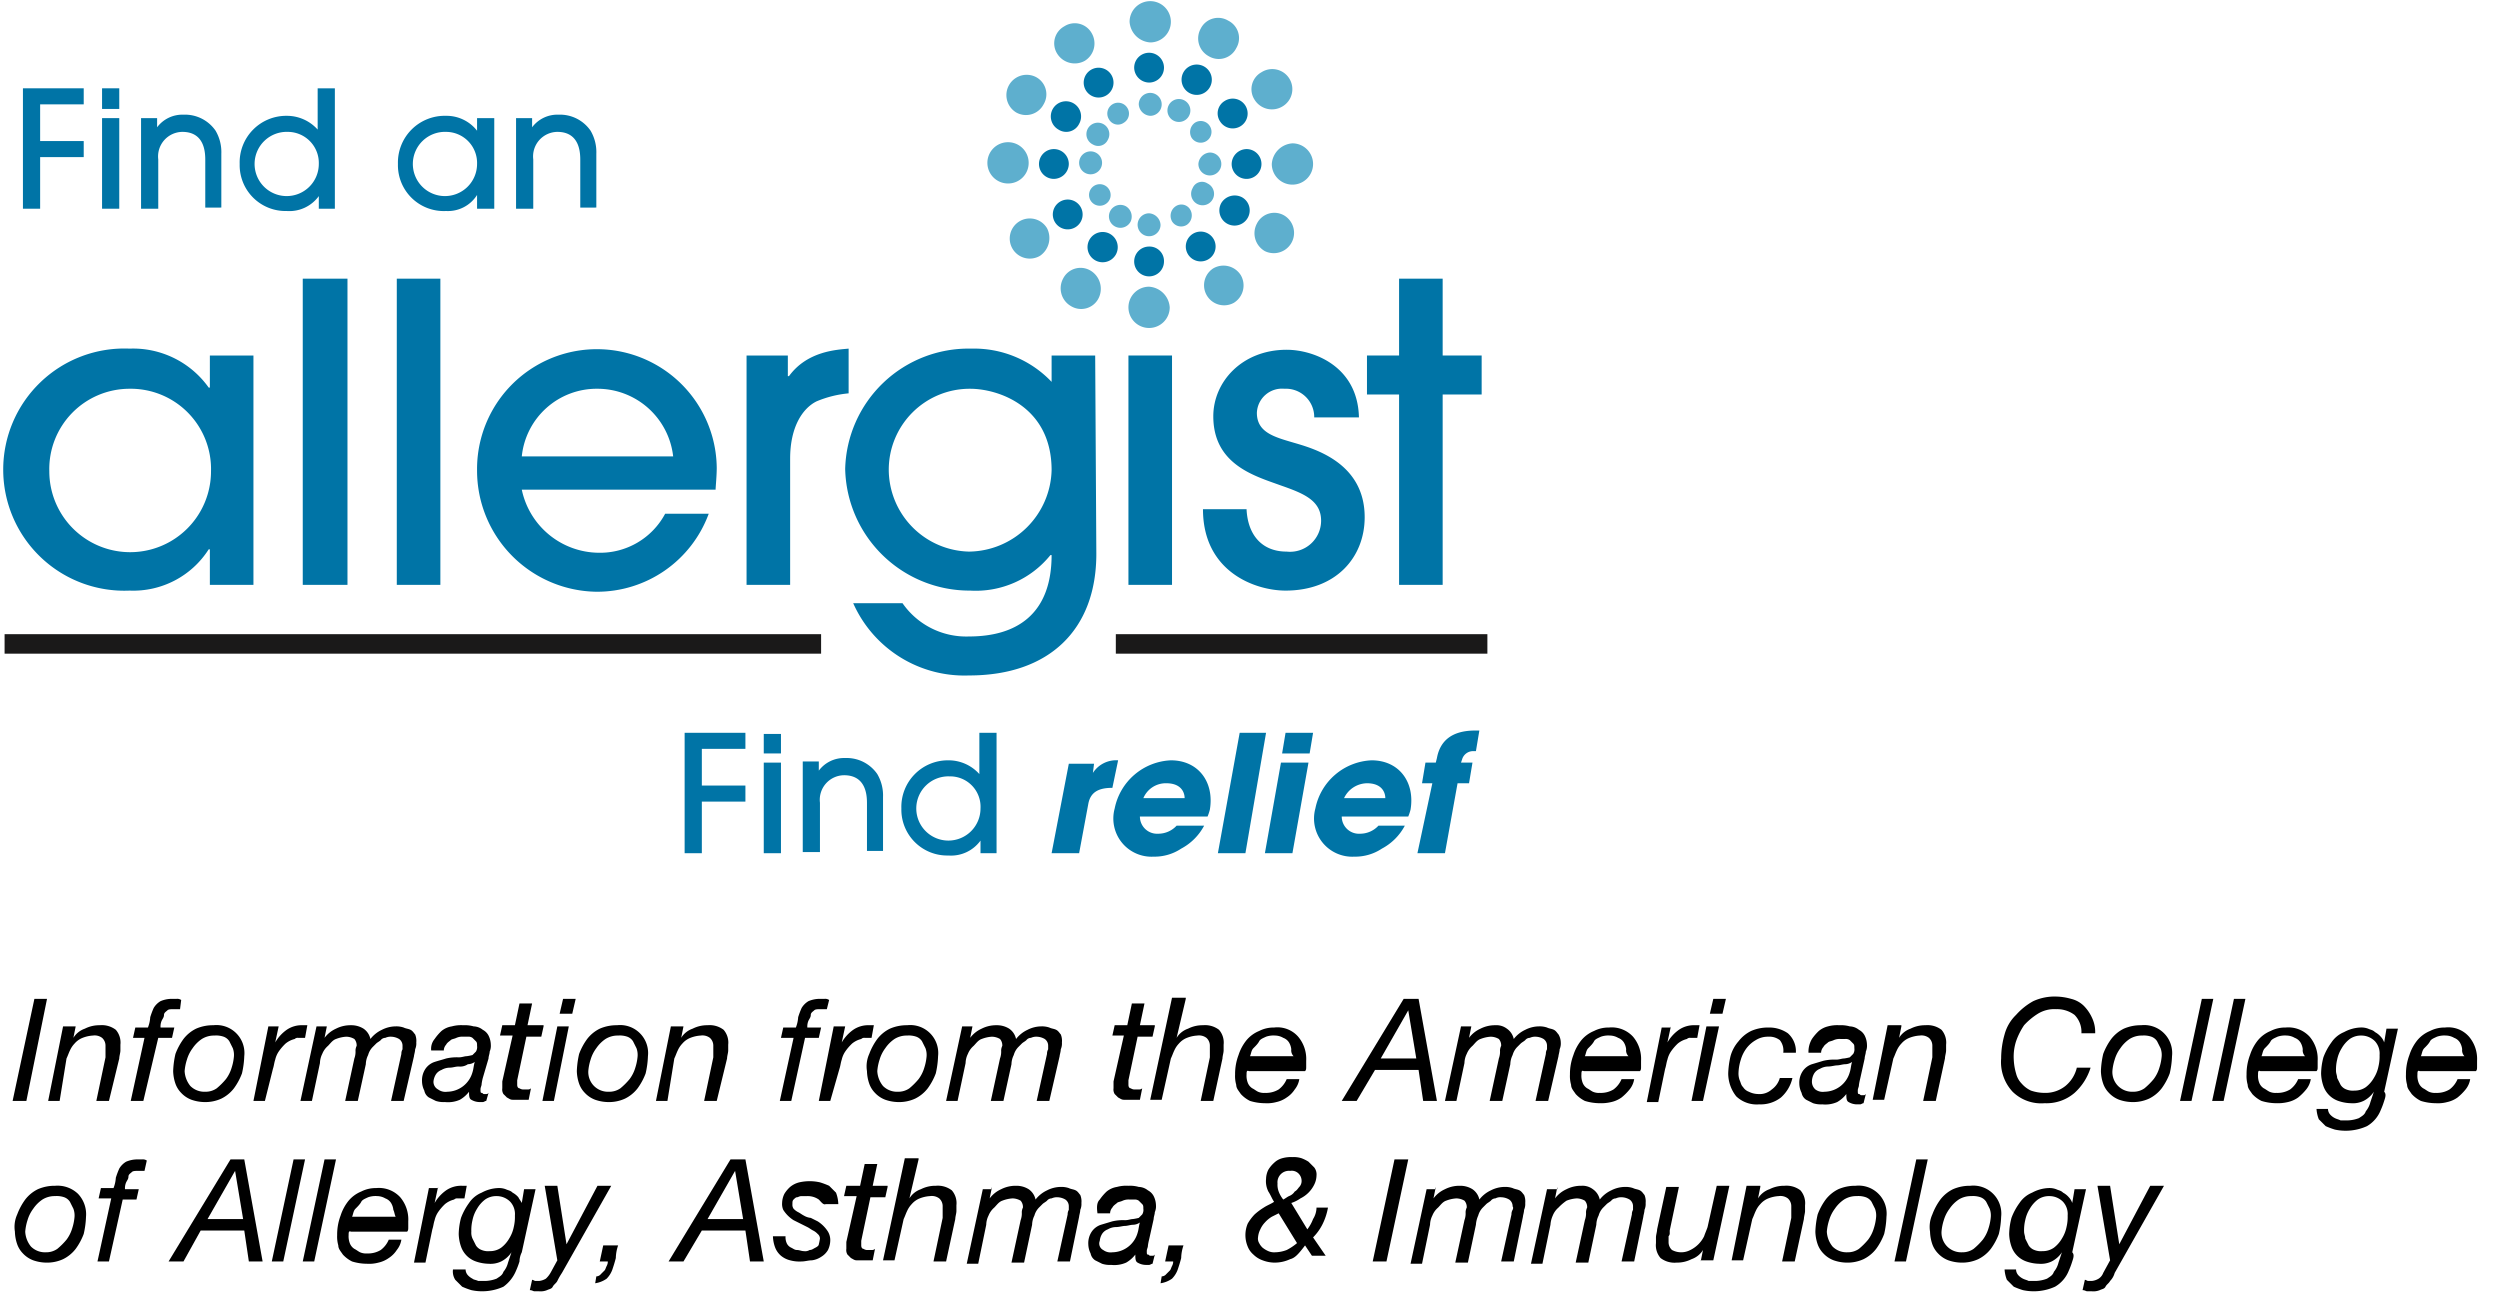 <svg id="Layer_1" data-name="Layer 1" xmlns="http://www.w3.org/2000/svg" viewBox="0 0 218 113"><defs><style>.cls-1{isolation:isolate;}.cls-2{fill:#0074a6;}.cls-2,.cls-3,.cls-4{fill-rule:evenodd;}.cls-3{fill:#5eafce;}.cls-4{fill:#1a1919;}</style></defs><g id="Symbols"><g id="component_nav" data-name="component/nav"><g id="Group"><g class="cls-1"><path d="M4.1,87.1,2.3,96H1.1L3,87.1Z"/><path d="M6.6,89.5l-.2,1h0a1.89,1.89,0,0,1,1-.8,2.77,2.77,0,0,1,1.3-.3,2,2,0,0,1,1.4.4,1.7,1.7,0,0,1,.4,1.3v.5c0,.2-.1.5-.1.7L9.5,96H8.4l.8-3.8v-1a.91.91,0,0,0-.3-.7,1.08,1.08,0,0,0-.8-.2,2.92,2.92,0,0,0-.9.2,1.79,1.79,0,0,0-.7.5,2.09,2.09,0,0,0-.4.6c-.1.2-.2.5-.3.7L5.2,96h-1l1.3-6.5Z"/><path d="M11.6,90.5l.2-.9h1.1a2.92,2.92,0,0,0,.2-.9,6.89,6.89,0,0,1,.3-.8,1.7,1.7,0,0,1,.6-.6,2.51,2.51,0,0,1,1-.2h.4a.6.6,0,0,1,.4.1l-.1.8h-.5c-.3,0-.5,0-.6.1s-.3.2-.3.4-.1.3-.2.5a1.27,1.27,0,0,0-.1.6h1.2l-.2.9H13.8L12.5,96H11.4l1.2-5.5Z"/><path d="M15.3,91.9a5.39,5.39,0,0,1,.7-1.3,3.13,3.13,0,0,1,1.1-.9,3.65,3.65,0,0,1,1.5-.3,2.44,2.44,0,0,1,2.7,2.7,7.72,7.72,0,0,1-.2,1.5,5.39,5.39,0,0,1-.7,1.3,3.13,3.13,0,0,1-1.1.9,3.34,3.34,0,0,1-1.5.3,3.59,3.59,0,0,1-1.1-.2,2.36,2.36,0,0,1-.9-.6,2.18,2.18,0,0,1-.5-.8,3.59,3.59,0,0,1-.2-1.1A7.72,7.72,0,0,1,15.3,91.9Zm1.3,2.8a1.73,1.73,0,0,0,1.3.5,1.69,1.69,0,0,0,1-.3,6,6,0,0,0,.8-.8,3.13,3.13,0,0,0,.5-1,4.4,4.4,0,0,0,.2-1,1.7,1.7,0,0,0-.1-.7l-.3-.6a1,1,0,0,0-.5-.4,2,2,0,0,0-.8-.1,2,2,0,0,0-1.1.3,3,3,0,0,0-.8.8,3.13,3.13,0,0,0-.5,1,4.4,4.4,0,0,0-.2,1A2.23,2.23,0,0,0,16.6,94.7Z"/><path d="M24.3,89.5,24,90.9h0a3.46,3.46,0,0,1,1-1.1,2.3,2.3,0,0,1,1.4-.4h.4l-.2,1.1H26a.37.37,0,0,0-.3.1,2,2,0,0,0-.8.4,4.35,4.35,0,0,0-.6.7,2.12,2.12,0,0,0-.3.7c-.1.3-.1.5-.2.8L23.1,96h-1l1.3-6.5Z"/><path d="M28.5,89.5l-.2,1h0a2.54,2.54,0,0,1,1-.8,2.77,2.77,0,0,1,1.3-.3,2,2,0,0,1,1.1.3,1.46,1.46,0,0,1,.6.9,2.72,2.72,0,0,1,1-.8,2.66,2.66,0,0,1,1.2-.3,2,2,0,0,1,.7.1c.2.1.4.1.6.2s.3.3.4.4a1.48,1.48,0,0,1,.1.7,1.27,1.27,0,0,1-.1.6c0,.2-.1.5-.1.6L35.2,96H34.1l.9-4.1a.76.76,0,0,1,.1-.4v-.3a.71.71,0,0,0-.3-.6,1.45,1.45,0,0,0-.7-.2,1.09,1.09,0,0,0-.5.1.52.52,0,0,0-.4.2c-.1.1-.3.2-.4.3l-.3.3a1.61,1.61,0,0,0-.4.7,1.88,1.88,0,0,0-.2.8L31.2,96H30.1l.8-3.7a1.7,1.7,0,0,0,.1-.7,1,1,0,0,1,.1-.4.85.85,0,0,0-.2-.6,1.45,1.45,0,0,0-.7-.2,2.92,2.92,0,0,0-.9.2c-.3.1-.5.4-.7.6a1.79,1.79,0,0,0-.5.7,1.88,1.88,0,0,0-.2.8L27.2,96h-1l1.4-6.5Z"/><path d="M37.9,90.6a4.35,4.35,0,0,1,.6-.7,1.88,1.88,0,0,1,.9-.4,3.08,3.08,0,0,1,1-.1,2.77,2.77,0,0,1,.9.1,1.33,1.33,0,0,1,.8.3,1.18,1.18,0,0,1,.5.5,1.88,1.88,0,0,1,.2.8,1.27,1.27,0,0,1-.1.6c0,.2-.1.4-.1.6L42.1,94a4.33,4.33,0,0,0-.1.5c0,.2-.1.3-.1.5s0,.3.1.3.1.1.2.1h.2c.1,0,.1,0,.2-.1l-.2.7c-.1,0-.2.1-.3.1h-.3a1.45,1.45,0,0,1-.7-.2c-.2-.1-.2-.4-.2-.7h0a2.7,2.7,0,0,1-.8.7,2.55,2.55,0,0,1-1.3.2A2.2,2.2,0,0,1,38,96l-.6-.3a.92.92,0,0,1-.4-.6,1.88,1.88,0,0,1-.2-.8,1.8,1.8,0,0,1,.3-1.1,1.56,1.56,0,0,1,.8-.6c.3-.1.7-.2,1-.3a4.1,4.1,0,0,1,1.1-.1c.3,0,.5-.1.7-.1a4.33,4.33,0,0,0,.5-.1l.3-.3a.75.75,0,0,0,.1-.5c0-.2,0-.3-.1-.4l-.3-.3a.6.6,0,0,0-.4-.1h-.4a1.27,1.27,0,0,0-.6.1c-.2.1-.4.1-.5.2s-.3.2-.4.4a.76.76,0,0,0-.2.5H37.6A1.33,1.33,0,0,1,37.9,90.6Zm.3,4.4a1.08,1.08,0,0,0,.8.2,2.32,2.32,0,0,0,2.2-1.7c.1-.3.1-.6.2-.9h0a1.07,1.07,0,0,1-.6.2,1.2,1.2,0,0,1-.8.2c-.3,0-.5.1-.8.1a1.45,1.45,0,0,0-.7.2,1,1,0,0,0-.5.4,1.42,1.42,0,0,0-.2.6A.75.75,0,0,0,38.2,95Z"/><path d="M47.4,89.5l-.2.9H45.9l-.8,3.8v.4c0,.2.1.3.2.3a.6.6,0,0,0,.4.1H46a.37.37,0,0,0,.3-.1l-.2,1H44.7c-.2,0-.3-.1-.5-.2l-.3-.3a.75.75,0,0,1-.1-.5v-.6l.9-4H43.6l.2-.9h1.1l.4-1.9h1.1L46,89.4h1.4Z"/><path d="M49.6,89.5,48.3,96h-1l1.3-6.5Zm-.8-1.1.3-1.3h1.1l-.3,1.3Z"/><path d="M50.5,91.9a5.39,5.39,0,0,1,.7-1.3,3.13,3.13,0,0,1,1.1-.9,3.65,3.65,0,0,1,1.5-.3,2.44,2.44,0,0,1,2.7,2.7,7.72,7.72,0,0,1-.2,1.5,5.39,5.39,0,0,1-.7,1.3,3.13,3.13,0,0,1-1.1.9,3.34,3.34,0,0,1-1.5.3,3.59,3.59,0,0,1-1.1-.2,2.36,2.36,0,0,1-.9-.6,2.18,2.18,0,0,1-.5-.8,3.59,3.59,0,0,1-.2-1.1A7.72,7.72,0,0,1,50.5,91.9Zm1.3,2.8a1.73,1.73,0,0,0,1.3.5,1.69,1.69,0,0,0,1-.3,6,6,0,0,0,.8-.8,3.13,3.13,0,0,0,.5-1,4.4,4.4,0,0,0,.2-1,1.7,1.7,0,0,0-.1-.7l-.3-.6a1,1,0,0,0-.5-.4,2,2,0,0,0-.8-.1,2,2,0,0,0-1.1.3,3,3,0,0,0-.8.8,3.13,3.13,0,0,0-.5,1,4.4,4.4,0,0,0-.2,1A1.73,1.73,0,0,0,51.8,94.7Z"/><path d="M59.6,89.5l-.2,1h0a1.89,1.89,0,0,1,1-.8,2.77,2.77,0,0,1,1.3-.3,2,2,0,0,1,1.4.4,1.7,1.7,0,0,1,.4,1.3v.5c0,.2-.1.5-.1.7L62.5,96H61.4l.8-3.8v-1a.91.91,0,0,0-.3-.7,1.08,1.08,0,0,0-.8-.2,2.92,2.92,0,0,0-.9.2,1.79,1.79,0,0,0-.7.5,2.09,2.09,0,0,0-.4.6c-.1.2-.2.5-.3.7L58.2,96h-1l1.3-6.5Z"/><path d="M68.1,90.5l.2-.9h1.1a2.92,2.92,0,0,0,.2-.9,6.89,6.89,0,0,1,.3-.8,1.7,1.7,0,0,1,.6-.6,2.51,2.51,0,0,1,1-.2h.4a.6.6,0,0,1,.4.1l-.2.8h-.5c-.3,0-.5,0-.6.1s-.3.2-.3.4-.1.3-.2.5a1.27,1.27,0,0,0-.1.6h1.2l-.2.9H70.2L69,96H68l1.2-5.5Z"/><path d="M73.7,89.5l-.3,1.4h0a3.46,3.46,0,0,1,1-1.1,2.3,2.3,0,0,1,1.4-.4h.4L76,90.5h-.6a.37.37,0,0,0-.3.1,2,2,0,0,0-.8.4,4.35,4.35,0,0,0-.6.7,2.12,2.12,0,0,0-.3.7c-.1.3-.1.5-.2.8L72.4,96h-1l1.3-6.5Z"/><path d="M75.8,91.9a5.39,5.39,0,0,1,.7-1.3,3.13,3.13,0,0,1,1.1-.9,3.65,3.65,0,0,1,1.5-.3,2.44,2.44,0,0,1,2.7,2.7,7.72,7.72,0,0,1-.2,1.5,5.39,5.39,0,0,1-.7,1.3,3.13,3.13,0,0,1-1.1.9,3.34,3.34,0,0,1-1.5.3,3.59,3.59,0,0,1-1.1-.2,2.36,2.36,0,0,1-.9-.6,2.18,2.18,0,0,1-.5-.8,3.59,3.59,0,0,1-.2-1.1A2.62,2.62,0,0,1,75.8,91.9ZM77,94.7a1.73,1.73,0,0,0,1.3.5,1.69,1.69,0,0,0,1-.3,6,6,0,0,0,.8-.8,3.13,3.13,0,0,0,.5-1,4.4,4.4,0,0,0,.2-1,1.7,1.7,0,0,0-.1-.7l-.3-.6a1,1,0,0,0-.5-.4,2,2,0,0,0-.8-.1,2,2,0,0,0-1.1.3,3,3,0,0,0-.8.8,3.13,3.13,0,0,0-.5,1,4.4,4.4,0,0,0-.2,1A2.23,2.23,0,0,0,77,94.7Z"/><path d="M84.8,89.5l-.2,1h0a2.54,2.54,0,0,1,1-.8,2.77,2.77,0,0,1,1.3-.3,2,2,0,0,1,1.1.3,1.46,1.46,0,0,1,.6.9,2.72,2.72,0,0,1,1-.8,2.66,2.66,0,0,1,1.2-.3,2,2,0,0,1,.7.1c.2.1.4.1.6.2s.3.3.4.4a1.48,1.48,0,0,1,.1.7,1.27,1.27,0,0,1-.1.6c0,.2-.1.5-.1.6L91.5,96H90.4l.9-4.1a.76.76,0,0,1,.1-.4v-.3a.71.71,0,0,0-.3-.6,1.45,1.45,0,0,0-.7-.2,1.09,1.09,0,0,0-.5.1.52.52,0,0,0-.4.2c-.1.1-.3.2-.4.3l-.3.3a1.61,1.61,0,0,0-.4.7,1.88,1.88,0,0,0-.2.8L87.5,96H86.4l.8-3.7a1.7,1.7,0,0,0,.1-.7,1,1,0,0,1,.1-.4.85.85,0,0,0-.2-.6,1.45,1.45,0,0,0-.7-.2,2.92,2.92,0,0,0-.9.2c-.3.1-.5.4-.7.6a1.79,1.79,0,0,0-.5.7,1.88,1.88,0,0,0-.2.8L83.5,96h-1l1.4-6.5Z"/><path d="M100.7,89.5l-.2.9H99.2l-.8,3.8v.4c0,.2.1.3.2.3a.6.6,0,0,0,.4.1h.3a.37.37,0,0,0,.3-.1l-.2,1H98c-.2,0-.3-.1-.5-.2l-.3-.3a.75.75,0,0,1-.1-.5v-.6l.9-4H97l.2-.9h1.1l.4-1.9h1.1l-.4,1.9h1.3Z"/><path d="M103.4,87.1l-.8,3.4h0a1.89,1.89,0,0,1,1-.8,2.77,2.77,0,0,1,1.3-.3,2,2,0,0,1,1.4.4,1.7,1.7,0,0,1,.4,1.3v.5c0,.2-.1.5-.1.7l-.8,3.7h-1.1l.8-3.8v-1a.91.91,0,0,0-.3-.7,1.08,1.08,0,0,0-.8-.2,2.92,2.92,0,0,0-.9.2,1.79,1.79,0,0,0-.7.5,2.09,2.09,0,0,0-.4.6c-.1.2-.2.5-.3.7l-.8,3.6h-1l1.9-8.9h1.2Z"/><path d="M108.7,93.7a1.7,1.7,0,0,0,.1.7,1,1,0,0,0,.4.5c.2.1.3.2.5.3a1.27,1.27,0,0,0,.6.1,2.13,2.13,0,0,0,1.2-.3,2.18,2.18,0,0,0,.7-.9h1.1a1.88,1.88,0,0,1-.4.9,2.34,2.34,0,0,1-.7.7,2.47,2.47,0,0,1-.9.4,3.08,3.08,0,0,1-1,.1A4.44,4.44,0,0,1,109,96a2.76,2.76,0,0,1-.8-.6c-.2-.3-.4-.5-.4-.8a2.77,2.77,0,0,1-.1-.9A4.67,4.67,0,0,1,108,92a4,4,0,0,1,.7-1.3,2.84,2.84,0,0,1,1.1-.8,2.77,2.77,0,0,1,1.3-.3,2.4,2.4,0,0,1,2.1.8,3,3,0,0,1,.7,2.1V93c0,.2,0,.3-.1.4h-4.9C108.7,93.3,108.7,93.5,108.7,93.7Zm3.9-2.2a1.42,1.42,0,0,0-.2-.6,1,1,0,0,0-.5-.4,1.45,1.45,0,0,0-.7-.2,2,2,0,0,0-.8.1c-.2.1-.5.2-.6.4s-.3.4-.5.6-.2.5-.3.7h3.8A.73.73,0,0,1,112.6,91.5Z"/><path d="M123.7,87.1l1.6,8.9h-1.2l-.4-2.7h-3.8L118.3,96H117l5.4-8.9Zm-.2,5.2-.7-4.2h0l-2.4,4.2Z"/><path d="M128.3,89.5l-.2,1h0a2.54,2.54,0,0,1,1-.8,2.77,2.77,0,0,1,1.3-.3,1.49,1.49,0,0,1,1,.3,1.46,1.46,0,0,1,.6.9,2.72,2.72,0,0,1,1-.8,2.66,2.66,0,0,1,1.2-.3,2,2,0,0,1,.7.1c.2.1.4.1.6.2s.3.3.4.4a1.45,1.45,0,0,1,.2.7,1.27,1.27,0,0,1-.1.6c0,.2-.1.5-.1.6L135,96h-1.1l.9-4.1a.76.76,0,0,1,.1-.4v-.3a.71.71,0,0,0-.3-.6,1.45,1.45,0,0,0-.7-.2,1.09,1.09,0,0,0-.5.1.52.52,0,0,0-.4.2c-.1.1-.3.2-.4.3l-.3.3a1.61,1.61,0,0,0-.4.7,1.88,1.88,0,0,0-.2.8L131,96h-1.1l.8-3.7a1.7,1.7,0,0,0,.1-.7,1,1,0,0,1,.1-.4.85.85,0,0,0-.2-.6,1.45,1.45,0,0,0-.7-.2,2.92,2.92,0,0,0-.9.2c-.3.1-.5.4-.7.6a1.79,1.79,0,0,0-.5.7,1.88,1.88,0,0,0-.2.8L127,96h-1l1.4-6.5Z"/><path d="M137.9,93.7a1.7,1.7,0,0,0,.1.7,1,1,0,0,0,.4.5c.2.1.3.2.5.3a1.27,1.27,0,0,0,.6.1,2.13,2.13,0,0,0,1.2-.3,2.18,2.18,0,0,0,.7-.9h1.1a1.88,1.88,0,0,1-.4.9,4.62,4.62,0,0,1-.7.7,2.47,2.47,0,0,1-.9.4,3.75,3.75,0,0,1-1,.1,4.44,4.44,0,0,1-1.3-.2,2.76,2.76,0,0,1-.8-.6c-.2-.3-.4-.5-.4-.8a2.77,2.77,0,0,1-.1-.9,4.67,4.67,0,0,1,.3-1.7,4,4,0,0,1,.7-1.3,2.84,2.84,0,0,1,1.1-.8,2.77,2.77,0,0,1,1.3-.3,2.52,2.52,0,0,1,2.1.8,3,3,0,0,1,.7,2.1V93c0,.2,0,.3-.1.4h-4.9C137.9,93.3,137.9,93.5,137.9,93.7Zm3.9-2.2a1.42,1.42,0,0,0-.2-.6,1,1,0,0,0-.5-.4,1.45,1.45,0,0,0-.7-.2,2,2,0,0,0-.8.1c-.2.1-.5.2-.6.4s-.3.4-.5.6-.2.5-.3.7H142A.73.73,0,0,1,141.8,91.5Z"/><path d="M145.7,89.5l-.3,1.4h0a3.46,3.46,0,0,1,1-1.1,2.3,2.3,0,0,1,1.4-.4h.4l-.2,1.1h-.6a.37.37,0,0,0-.3.1,2,2,0,0,0-.8.4,4.35,4.35,0,0,0-.6.7,2.12,2.12,0,0,0-.3.7c-.1.3-.1.5-.2.8l-.6,2.9h-1l1.3-6.5h.8Z"/><path d="M149.9,89.5,148.5,96h-1l1.3-6.5Zm-.8-1.1.3-1.3h1.1l-.3,1.3Z"/><path d="M155.2,90.7a1.49,1.49,0,0,0-1-.3,2,2,0,0,0-1.1.3,2.7,2.7,0,0,0-.8.7,3.13,3.13,0,0,0-.5,1,4.25,4.25,0,0,0-.2,1.1,1.7,1.7,0,0,0,.1.7c.1.2.1.4.3.6a1,1,0,0,0,.5.4,1.88,1.88,0,0,0,.8.2,1.59,1.59,0,0,0,1.2-.4,1.83,1.83,0,0,0,.7-1h1.1a3.23,3.23,0,0,1-1,1.7,2.88,2.88,0,0,1-1.9.6,2.58,2.58,0,0,1-2-.7,3.22,3.22,0,0,1-.7-2,7.72,7.72,0,0,1,.2-1.5,3.29,3.29,0,0,1,.7-1.3,3.13,3.13,0,0,1,1.1-.9,3.65,3.65,0,0,1,1.5-.3,2.86,2.86,0,0,1,1.7.5,2.09,2.09,0,0,1,.7,1.7h-1.1A1.44,1.44,0,0,0,155.2,90.7Z"/><path d="M158,90.6a4.35,4.35,0,0,1,.6-.7,2,2,0,0,1,.8-.4,3.08,3.08,0,0,1,1-.1,2.77,2.77,0,0,1,.9.1,1.33,1.33,0,0,1,.8.3,1.18,1.18,0,0,1,.5.5,1.88,1.88,0,0,1,.2.8,1.27,1.27,0,0,1-.1.6c0,.2-.1.4-.1.6l-.4,1.8a4.33,4.33,0,0,0-.1.5c0,.2-.1.3-.1.5s0,.3.1.3.1.1.2.1h.2c.1,0,.1,0,.2-.1l-.2.8c-.1,0-.2.1-.3.1h-.3a1.45,1.45,0,0,1-.7-.2c-.2-.1-.2-.4-.2-.7h0a2.7,2.7,0,0,1-.8.7,2.55,2.55,0,0,1-1.3.2,2.2,2.2,0,0,1-.8-.1l-.6-.3a.92.92,0,0,1-.4-.6,1.88,1.88,0,0,1-.2-.8,1.8,1.8,0,0,1,.3-1.1,1.56,1.56,0,0,1,.8-.6l1-.3a4.1,4.1,0,0,1,1.1-.1c.3,0,.5-.1.7-.1a4.33,4.33,0,0,0,.5-.1l.3-.3a.75.75,0,0,0,.1-.5c0-.2,0-.3-.1-.4l-.3-.3a.6.6,0,0,0-.4-.1h-.4a1.27,1.27,0,0,0-.6.1c-.2.1-.4.1-.5.2s-.3.2-.4.4a.76.76,0,0,0-.2.5h-1.1A2.2,2.2,0,0,1,158,90.6Zm.3,4.4a1.08,1.08,0,0,0,.8.2,2.32,2.32,0,0,0,2.2-1.7c.1-.3.1-.6.2-.9h0a1.07,1.07,0,0,1-.6.2c-.2,0-.5.1-.7.1s-.5.1-.8.1a1.45,1.45,0,0,0-.7.2,1,1,0,0,0-.5.4,1.45,1.45,0,0,0-.2.7A.91.91,0,0,0,158.3,95Z"/><path d="M165.8,89.5l-.2,1h0a1.89,1.89,0,0,1,1-.8,2.77,2.77,0,0,1,1.3-.3,2,2,0,0,1,1.4.4,1.7,1.7,0,0,1,.4,1.3v.5c0,.2-.1.5-.1.7l-.8,3.7h-1.1l.8-3.8v-1a.91.91,0,0,0-.3-.7,1.08,1.08,0,0,0-.8-.2,2.92,2.92,0,0,0-.9.2,1.79,1.79,0,0,0-.7.5,2.09,2.09,0,0,0-.4.6c-.1.2-.2.5-.3.7l-.8,3.6h-1l1.3-6.5h1.2Z"/><path d="M180.9,95.3a3.74,3.74,0,0,1-2.6.9,3.56,3.56,0,0,1-2.8-1,3.8,3.8,0,0,1-1-2.9,7.61,7.61,0,0,1,.3-2.1,3.67,3.67,0,0,1,1-1.7,5.66,5.66,0,0,1,1.5-1.2,4.48,4.48,0,0,1,2-.4,5.07,5.07,0,0,1,1.3.2,2.38,2.38,0,0,1,1.1.6,3.59,3.59,0,0,1,.7,1,2.9,2.9,0,0,1,.3,1.4h-1.2a2.11,2.11,0,0,0-.6-1.6,2.54,2.54,0,0,0-1.6-.5,2.73,2.73,0,0,0-1.6.4,5.8,5.8,0,0,0-1.2,1,6.11,6.11,0,0,0-.7,1.4,4.4,4.4,0,0,0-.2,1.6,5,5,0,0,0,.2,1.2,1.93,1.93,0,0,0,.5.9,2.41,2.41,0,0,0,.8.6,3.73,3.73,0,0,0,1.2.2,2.79,2.79,0,0,0,1.8-.6,2.94,2.94,0,0,0,1-1.6h1.2A4.92,4.92,0,0,1,180.9,95.3Z"/><path d="M183.4,91.9a5.39,5.39,0,0,1,.7-1.3,3.13,3.13,0,0,1,1.1-.9,3.65,3.65,0,0,1,1.5-.3,2.44,2.44,0,0,1,2.7,2.7,7.72,7.72,0,0,1-.2,1.5,5.39,5.39,0,0,1-.7,1.3,3.13,3.13,0,0,1-1.1.9,3.34,3.34,0,0,1-1.5.3,3.59,3.59,0,0,1-1.1-.2,2.36,2.36,0,0,1-.9-.6,2.18,2.18,0,0,1-.5-.8,3.59,3.59,0,0,1-.2-1.1A7.72,7.72,0,0,1,183.4,91.9Zm1.3,2.8a1.73,1.73,0,0,0,1.3.5,1.69,1.69,0,0,0,1-.3,6,6,0,0,0,.8-.8,3.13,3.13,0,0,0,.5-1,4.4,4.4,0,0,0,.2-1,1.7,1.7,0,0,0-.1-.7l-.3-.6a1,1,0,0,0-.5-.4,2,2,0,0,0-.8-.1,2,2,0,0,0-1.1.3,3,3,0,0,0-.8.8,3.13,3.13,0,0,0-.5,1,4.4,4.4,0,0,0-.2,1A1.73,1.73,0,0,0,184.7,94.7Z"/><path d="M193,87.1,191.1,96h-1l1.9-8.9Z"/><path d="M195.8,87.1,193.9,96h-1l1.9-8.9Z"/><path d="M196.9,93.7a1.7,1.7,0,0,0,.1.7,1,1,0,0,0,.4.5c.2.1.3.2.5.3a1.27,1.27,0,0,0,.6.1,2.13,2.13,0,0,0,1.2-.3,2.18,2.18,0,0,0,.7-.9h1.1a1.88,1.88,0,0,1-.4.9,4.62,4.62,0,0,1-.7.7,2.47,2.47,0,0,1-.9.4,3.75,3.75,0,0,1-1,.1,4.44,4.44,0,0,1-1.3-.2,2.76,2.76,0,0,1-.8-.6c-.2-.3-.4-.5-.4-.8a2.77,2.77,0,0,1-.1-.9,4.67,4.67,0,0,1,.3-1.7,4,4,0,0,1,.7-1.3,2.84,2.84,0,0,1,1.1-.8,2.77,2.77,0,0,1,1.3-.3,2.52,2.52,0,0,1,2.1.8,3,3,0,0,1,.7,2.1V93c0,.2,0,.3-.1.4h-4.9C196.9,93.3,196.9,93.5,196.9,93.7Zm3.9-2.2a1.42,1.42,0,0,0-.2-.6,1,1,0,0,0-.5-.4,1.45,1.45,0,0,0-.7-.2,2,2,0,0,0-.8.1c-.2.1-.5.2-.6.4s-.3.4-.5.6-.2.5-.3.7H201A.73.73,0,0,1,200.8,91.5Z"/><path d="M207.9,96a6.89,6.89,0,0,1-.3.8,2.81,2.81,0,0,1-1.2,1.4,4.5,4.5,0,0,1-2.8.3,6.89,6.89,0,0,1-.8-.3l-.6-.6a2.92,2.92,0,0,1-.2-.9h1a.76.76,0,0,0,.2.5,1.38,1.38,0,0,0,.4.3c.2.1.3.1.5.2h.6a3,3,0,0,0,1-.2c.3-.2.5-.3.6-.6a2,2,0,0,0,.4-.8l.3-.9h0a2.36,2.36,0,0,1-.9.8,2.15,2.15,0,0,1-1.1.2,3.59,3.59,0,0,1-1.1-.2,2.1,2.1,0,0,1-1.3-1.3,3.59,3.59,0,0,1-.2-1.1,5.9,5.9,0,0,1,.2-1.4,5.39,5.39,0,0,1,.7-1.3,2.44,2.44,0,0,1,1.1-.9,3.26,3.26,0,0,1,1.4-.4,1.7,1.7,0,0,1,.7.1c.2.1.4.1.6.3a1.76,1.76,0,0,1,.5.4,1.33,1.33,0,0,1,.3.5h0l.2-1.2h1l-1.2,5.5C208.1,95.4,208,95.7,207.9,96Zm-4.1-2,.3.6a1,1,0,0,0,.5.4,1.48,1.48,0,0,0,.7.1,1.69,1.69,0,0,0,1-.3,2.7,2.7,0,0,0,.7-.8,3,3,0,0,0,.4-1,3.75,3.75,0,0,0,.1-1,1.59,1.59,0,0,0-.4-1.2,1.66,1.66,0,0,0-1.2-.5,1.69,1.69,0,0,0-1,.3,2.7,2.7,0,0,0-.7.8,3,3,0,0,0-.4,1,3.75,3.75,0,0,0-.1,1C203.7,93.6,203.8,93.8,203.8,94Z"/><path d="M210.8,93.7a1.7,1.7,0,0,0,.1.7,1,1,0,0,0,.4.5c.2.1.3.2.5.3a1.27,1.27,0,0,0,.6.1,2.13,2.13,0,0,0,1.2-.3,2.18,2.18,0,0,0,.7-.9h1.1a1.88,1.88,0,0,1-.4.9,4.62,4.62,0,0,1-.7.7,2.47,2.47,0,0,1-.9.4,3.08,3.08,0,0,1-1,.1,4.44,4.44,0,0,1-1.3-.2,2.76,2.76,0,0,1-.8-.6c-.2-.3-.4-.5-.4-.8a2.77,2.77,0,0,1-.1-.9,4.67,4.67,0,0,1,.3-1.7,4,4,0,0,1,.7-1.3,2.84,2.84,0,0,1,1.1-.8,2.77,2.77,0,0,1,1.3-.3,2.4,2.4,0,0,1,2.1.8,3,3,0,0,1,.7,2.1V93c0,.2,0,.3-.1.4H211C210.8,93.3,210.8,93.5,210.8,93.7Zm3.9-2.2a1.42,1.42,0,0,0-.2-.6,1,1,0,0,0-.5-.4,1.45,1.45,0,0,0-.7-.2,2,2,0,0,0-.8.1c-.2.1-.5.2-.6.4s-.3.4-.5.6-.2.5-.3.7h3.8A.73.73,0,0,1,214.7,91.5Z"/></g><g class="cls-1"><path d="M1.5,105.9a5.39,5.39,0,0,1,.7-1.3,3.13,3.13,0,0,1,1.1-.9,3.65,3.65,0,0,1,1.5-.3,2.58,2.58,0,0,1,2,.7,2.58,2.58,0,0,1,.7,2,7.72,7.72,0,0,1-.2,1.5,5.39,5.39,0,0,1-.7,1.3,3.13,3.13,0,0,1-1.1.9,3.34,3.34,0,0,1-1.5.3,3.59,3.59,0,0,1-1.1-.2,2.36,2.36,0,0,1-.9-.6,2.18,2.18,0,0,1-.5-.8,3.59,3.59,0,0,1-.2-1.1A2.62,2.62,0,0,1,1.5,105.9Zm1.2,2.8a1.73,1.73,0,0,0,1.3.5,1.69,1.69,0,0,0,1-.3,6,6,0,0,0,.8-.8,3.13,3.13,0,0,0,.5-1,4.4,4.4,0,0,0,.2-1,1.7,1.7,0,0,0-.1-.7l-.3-.6a1,1,0,0,0-.5-.4,2,2,0,0,0-.8-.1,2,2,0,0,0-1.1.3,3,3,0,0,0-.8.8,3.13,3.13,0,0,0-.5,1,4.4,4.4,0,0,0-.2,1A2.23,2.23,0,0,0,2.7,108.7Z"/><path d="M8.6,104.5l.2-.9H9.9a2.92,2.92,0,0,0,.2-.9,6.89,6.89,0,0,1,.3-.8,1.7,1.7,0,0,1,.6-.6,2.51,2.51,0,0,1,1-.2h.4a.6.6,0,0,1,.4.1l-.2.9h-.5c-.3,0-.5,0-.6.1s-.3.2-.3.4-.1.3-.2.5a1.27,1.27,0,0,0-.1.6h1.2l-.2.9H10.7L9.5,110h-1l1.2-5.5Z"/><path d="M21.3,101.1l1.6,8.9H21.7l-.4-2.7H17.5L16,110H14.7l5.4-8.9Zm-.1,5.2-.7-4.2h0l-2.4,4.2Z"/><path d="M26.6,101.1,24.7,110h-1l1.9-8.9Z"/><path d="M29.3,101.1,27.4,110h-1l1.9-8.9Z"/><path d="M30.4,107.7a1.7,1.7,0,0,0,.1.7,1,1,0,0,0,.4.5c.2.1.3.2.5.3a1.27,1.27,0,0,0,.6.1,2.13,2.13,0,0,0,1.2-.3,2.18,2.18,0,0,0,.7-.9H35a1.88,1.88,0,0,1-.4.9,2.34,2.34,0,0,1-.7.7,2.47,2.47,0,0,1-.9.4,3.08,3.08,0,0,1-1,.1,4.44,4.44,0,0,1-1.3-.2,2.76,2.76,0,0,1-.8-.6c-.2-.3-.4-.5-.4-.8a2.77,2.77,0,0,1-.1-.9,4.67,4.67,0,0,1,.3-1.7,4,4,0,0,1,.7-1.3,2.84,2.84,0,0,1,1.1-.8,2.77,2.77,0,0,1,1.3-.3,2.52,2.52,0,0,1,2.1.8,3,3,0,0,1,.7,2.1v.5c0,.2,0,.3-.1.4H30.6C30.4,107.3,30.4,107.5,30.4,107.7Zm3.9-2.2a1.42,1.42,0,0,0-.2-.6,1,1,0,0,0-.5-.4,1.45,1.45,0,0,0-.7-.2,2,2,0,0,0-.8.1c-.2.1-.5.2-.6.4s-.3.4-.5.6-.2.5-.3.7h3.8C34.4,105.9,34.4,105.7,34.3,105.5Z"/><path d="M38.2,103.5l-.3,1.4h0a3.46,3.46,0,0,1,1-1.1,2.3,2.3,0,0,1,1.4-.4h.4l-.2,1.1h-.6a.37.37,0,0,0-.3.1,2,2,0,0,0-.8.4,4.35,4.35,0,0,0-.6.7,2.12,2.12,0,0,0-.3.7c-.1.3-.1.5-.2.8l-.6,2.9h-1l1.3-6.5h.8Z"/><path d="M45.3,110a6.89,6.89,0,0,1-.3.8,3.27,3.27,0,0,1-1.1,1.4,4.5,4.5,0,0,1-2.8.3,6.89,6.89,0,0,1-.8-.3l-.6-.6a1.34,1.34,0,0,1-.2-.9h1.1a.76.76,0,0,0,.2.5,1.38,1.38,0,0,0,.4.3c.1.1.3.1.5.2h.6a3,3,0,0,0,1-.2c.3-.2.5-.3.6-.6a2,2,0,0,0,.4-.8l.3-.9h0a2.36,2.36,0,0,1-.9.8,2.15,2.15,0,0,1-1.1.2,3.59,3.59,0,0,1-1.1-.2,2.1,2.1,0,0,1-1.3-1.3,3.59,3.59,0,0,1-.2-1.1,5.9,5.9,0,0,1,.2-1.4,5.39,5.39,0,0,1,.7-1.3A2.44,2.44,0,0,1,42,104a3.26,3.26,0,0,1,1.4-.4,1.7,1.7,0,0,1,.7.1c.2.1.4.1.6.3a1.76,1.76,0,0,1,.5.4c.1.2.2.3.3.5h0l.2-1.2h1l-1.2,5.5A1.88,1.88,0,0,0,45.3,110Zm-4.1-2,.3.6a1,1,0,0,0,.5.4,1.48,1.48,0,0,0,.7.1,1.69,1.69,0,0,0,1-.3,2.7,2.7,0,0,0,.7-.8,3,3,0,0,0,.4-1,3.75,3.75,0,0,0,.1-1,1.59,1.59,0,0,0-.4-1.2,1.66,1.66,0,0,0-1.2-.5,1.69,1.69,0,0,0-1,.3,2.7,2.7,0,0,0-.7.8,3,3,0,0,0-.4,1,3.75,3.75,0,0,0-.1,1A1.27,1.27,0,0,0,41.2,108Z"/><path d="M48.6,111.7c-.1.2-.3.3-.4.5s-.3.2-.5.3a1.48,1.48,0,0,1-.7.1h-.4c-.1,0-.2-.1-.4-.1l.2-.9c.1,0,.2.1.3.1H47a1.42,1.42,0,0,0,.6-.2,2.18,2.18,0,0,0,.4-.5l.6-1.1-1.1-6.5h1.1l.8,5.1h0l2.7-5.1h1.2L49,111A5.74,5.74,0,0,0,48.6,111.7Z"/><path d="M53.9,108.6a3.59,3.59,0,0,0-.2,1.1c-.1.4-.2.7-.3,1a2.18,2.18,0,0,1-.5.8,2.32,2.32,0,0,1-1,.4l.1-.6a.52.52,0,0,0,.4-.2l.3-.3c.1-.1.1-.2.2-.4s.1-.3.1-.4h-.7l.3-1.4Z"/><path d="M65,101.1l1.6,8.9H65.4l-.4-2.7H61.2L59.6,110H58.3l5.4-8.9Zm-.2,5.2-.7-4.2h0l-2.4,4.2Z"/><path d="M71.4,104.6a1.69,1.69,0,0,0-1-.3h-.5c-.2,0-.3.1-.4.1s-.2.1-.3.2-.1.2-.1.4a.6.6,0,0,0,.1.4,1.38,1.38,0,0,0,.4.3c.2.1.3.2.5.3a1.42,1.42,0,0,0,.6.2l.6.3a2.9,2.9,0,0,1,.9.9,1.45,1.45,0,0,1,.2.7,2,2,0,0,1-.2.9,1.7,1.7,0,0,1-.6.6,1.91,1.91,0,0,1-.8.3c-.3,0-.6.1-.9.1a3.08,3.08,0,0,1-1-.1,2,2,0,0,1-.8-.4,1.79,1.79,0,0,1-.5-.7,3,3,0,0,1-.2-1h1.1a1.27,1.27,0,0,0,.1.6.78.78,0,0,0,.4.4c.2.1.3.2.5.2s.4.1.6.1a.75.75,0,0,0,.5-.1c.2,0,.3-.1.5-.2s.3-.2.3-.3a4.33,4.33,0,0,0,.1-.5.52.52,0,0,0-.2-.4,1.38,1.38,0,0,0-.4-.3c-.2-.1-.3-.2-.5-.3l-.6-.3-.6-.3a2.9,2.9,0,0,1-.9-.9,1.27,1.27,0,0,1-.1-.6,1.88,1.88,0,0,1,.2-.8,2.65,2.65,0,0,1,.5-.6,2,2,0,0,1,.8-.4,4.1,4.1,0,0,1,1.8,0,6.89,6.89,0,0,1,.8.3l.6.6a3,3,0,0,1,.2,1H72C71.8,105.1,71.6,104.8,71.4,104.6Z"/><path d="M77.4,103.5l-.2.9H75.9l-.8,3.8v.4c0,.2.1.3.2.3a.6.6,0,0,0,.4.1H76a.37.37,0,0,0,.3-.1l-.2,1H74.7c-.2,0-.3-.1-.5-.2l-.3-.3a.75.75,0,0,1-.1-.5v-.6l.9-4H73.6l.2-.9H75l.4-1.9h1.1l-.4,1.9h1.3Z"/><path d="M80.1,101.1l-.8,3.4h0a1.89,1.89,0,0,1,1-.8,2.77,2.77,0,0,1,1.3-.3,2,2,0,0,1,1.4.4,1.7,1.7,0,0,1,.4,1.3v.5c0,.2-.1.5-.1.7l-.8,3.7H81.4l.8-3.8v-1a.91.91,0,0,0-.3-.7,1.08,1.08,0,0,0-.8-.2,2.92,2.92,0,0,0-.9.2,1.79,1.79,0,0,0-.7.5,2.09,2.09,0,0,0-.4.6c-.1.2-.2.5-.3.7l-.8,3.6H77l1.9-8.9h1.2Z"/><path d="M86.5,103.5l-.2,1h0a2.54,2.54,0,0,1,1-.8,2.77,2.77,0,0,1,1.3-.3,2,2,0,0,1,1.1.3,1.46,1.46,0,0,1,.6.9,2.72,2.72,0,0,1,1-.8,2.66,2.66,0,0,1,1.2-.3,2,2,0,0,1,.7.1c.2.1.4.1.6.2s.3.3.4.4a1.48,1.48,0,0,1,.1.7,1.27,1.27,0,0,1-.1.6c0,.2-.1.5-.1.6l-.8,3.9H92.2l.9-4.1a.76.76,0,0,1,.1-.4v-.3a.71.71,0,0,0-.3-.6,1.45,1.45,0,0,0-.7-.2,1.09,1.09,0,0,0-.5.1.52.52,0,0,0-.4.2c-.1.1-.3.2-.4.3l-.3.3a1.61,1.61,0,0,0-.4.7,1.88,1.88,0,0,0-.2.8l-.7,3.3H88.2l.8-3.7a1.7,1.7,0,0,0,.1-.7,1,1,0,0,1,.1-.4.85.85,0,0,0-.2-.6,1.45,1.45,0,0,0-.7-.2,2.92,2.92,0,0,0-.9.2c-.3.1-.5.4-.7.6a1.79,1.79,0,0,0-.5.7,1.88,1.88,0,0,0-.2.8l-.7,3.4h-1l1.4-6.5h.8Z"/><path d="M95.9,104.6a4.35,4.35,0,0,1,.6-.7,1.88,1.88,0,0,1,.9-.4,3.08,3.08,0,0,1,1-.1,2.77,2.77,0,0,1,.9.1,1.33,1.33,0,0,1,.8.3,1.18,1.18,0,0,1,.5.5,1.88,1.88,0,0,1,.2.8,1.27,1.27,0,0,1-.1.6c0,.2-.1.4-.1.6l-.4,1.8a4.33,4.33,0,0,0-.1.5c0,.2-.1.3-.1.5s0,.3.1.3.1.1.2.1h.2c.1,0,.1,0,.2-.1l-.2.8c-.1,0-.2.1-.3.1h-.3a1.45,1.45,0,0,1-.7-.2c-.2-.1-.2-.4-.2-.7h0a2.7,2.7,0,0,1-.8.7,2.55,2.55,0,0,1-1.3.2,2.2,2.2,0,0,1-.8-.1l-.6-.3a.92.92,0,0,1-.4-.6,1.88,1.88,0,0,1-.2-.8,1.8,1.8,0,0,1,.3-1.1,1.56,1.56,0,0,1,.8-.6l1-.3a4.1,4.1,0,0,1,1.1-.1c.3,0,.5-.1.7-.1a4.33,4.33,0,0,0,.5-.1l.3-.3a.75.75,0,0,0,.1-.5c0-.2,0-.3-.1-.4l-.3-.3a.6.6,0,0,0-.4-.1h-.4a1.27,1.27,0,0,0-.6.1c-.2.1-.4.1-.5.2s-.3.2-.4.4a.76.76,0,0,0-.2.5H95.7C95.6,105.1,95.7,104.8,95.9,104.6Zm.3,4.4a1.08,1.08,0,0,0,.8.2,2.32,2.32,0,0,0,2.2-1.7c.1-.3.1-.6.2-.9h0a1.07,1.07,0,0,1-.6.2c-.2,0-.5.1-.7.1s-.5.1-.8.1a1.45,1.45,0,0,0-.7.2,1,1,0,0,0-.5.4,1.42,1.42,0,0,0-.2.6A.63.63,0,0,0,96.2,109Z"/><path d="M103.2,108.6a3.59,3.59,0,0,0-.2,1.1c-.1.4-.2.7-.3,1a2.18,2.18,0,0,1-.5.8,2.32,2.32,0,0,1-1,.4l.1-.6a.52.52,0,0,0,.4-.2l.3-.3c.1-.1.1-.2.2-.4s.1-.3.1-.4h-.7l.3-1.4Z"/><path d="M112.5,109.8a3.19,3.19,0,0,1-1.4.3,3,3,0,0,1-1-.2,2.18,2.18,0,0,1-.8-.5,1.79,1.79,0,0,1-.5-.7,2.6,2.6,0,0,1,0-2,4.17,4.17,0,0,1,.6-.8,5.55,5.55,0,0,1,.8-.6c.3-.2.6-.3.9-.5-.2-.3-.3-.6-.5-.9a2,2,0,0,1-.2-1.1,1.88,1.88,0,0,1,.2-.8,2.65,2.65,0,0,1,.5-.6,1.61,1.61,0,0,1,.7-.4,2.77,2.77,0,0,1,.9-.1,2.2,2.2,0,0,1,.8.1,3.33,3.33,0,0,1,.6.3l.5.5a1,1,0,0,1,.2.7,1.88,1.88,0,0,1-.2.8,2.62,2.62,0,0,1-1.2,1.2,3,3,0,0,1-.8.4l1.4,2.3a3.6,3.6,0,0,0,.5-.9,1.93,1.93,0,0,0,.3-1h1a5.27,5.27,0,0,1-.5,1.5,4.44,4.44,0,0,1-.8,1.1l1.1,1.6h-1.2l-.6-.9C113.2,109.4,112.9,109.7,112.5,109.8Zm-1.6-3.7a2.65,2.65,0,0,0-.6.5,2.09,2.09,0,0,0-.4.6,1.85,1.85,0,0,0-.2.7.75.75,0,0,0,.1.5,1.38,1.38,0,0,0,.3.4,2.19,2.19,0,0,0,.5.3,1.27,1.27,0,0,0,.6.1,3,3,0,0,0,1-.2,4.7,4.7,0,0,0,.9-.6l-1.6-2.6Zm.6-2.2a2.51,2.51,0,0,0,.4.7c.2-.1.3-.2.5-.3a1,1,0,0,0,.5-.4c.2-.1.3-.3.4-.4a.76.76,0,0,0,.2-.5.91.91,0,0,0-.3-.7.84.84,0,0,0-.7-.2,1,1,0,0,0-1.1,1.1A1.7,1.7,0,0,0,111.5,103.9Z"/><path d="M122.8,101.1l-1.9,8.9h-1.2l1.9-8.9Z"/><path d="M125.2,103.5l-.2,1h0a2.54,2.54,0,0,1,1-.8,2.77,2.77,0,0,1,1.3-.3,2,2,0,0,1,1.1.3,1.46,1.46,0,0,1,.6.9,2.72,2.72,0,0,1,1-.8,2.66,2.66,0,0,1,1.2-.3,2,2,0,0,1,.7.1c.2.1.4.1.6.2s.3.3.4.4a1.48,1.48,0,0,1,.1.7,1.27,1.27,0,0,1-.1.6c0,.2-.1.5-.1.6L132,110h-1.1l.9-4.1a.76.76,0,0,1,.1-.4c.1-.2,0-.3,0-.3a.71.71,0,0,0-.3-.6,1.45,1.45,0,0,0-.7-.2.9.9,0,0,0-.5.1.52.52,0,0,0-.4.2c-.1.1-.3.2-.4.3l-.3.3a1.61,1.61,0,0,0-.4.7,2.35,2.35,0,0,0-.2.8l-.7,3.3h-1.1l.8-3.7a1.7,1.7,0,0,0,.1-.7,1,1,0,0,1,.1-.4.85.85,0,0,0-.2-.6,1.45,1.45,0,0,0-.7-.2,2.92,2.92,0,0,0-.9.2c-.3.1-.5.4-.7.6a1.79,1.79,0,0,0-.5.7,1.88,1.88,0,0,0-.2.8l-.7,3.4h-1l1.4-6.5h.8Z"/><path d="M135.8,103.5l-.2,1h0a2.54,2.54,0,0,1,1-.8,2.77,2.77,0,0,1,1.3-.3,1.49,1.49,0,0,1,1,.3,1.46,1.46,0,0,1,.6.9,2.72,2.72,0,0,1,1-.8,2.66,2.66,0,0,1,1.2-.3,2,2,0,0,1,.7.1c.2.1.4.1.6.2s.3.3.4.4a1.48,1.48,0,0,1,.1.7,1.27,1.27,0,0,1-.1.6c0,.2-.1.5-.1.6l-.8,3.9h-1.1l.9-4.1a.76.76,0,0,1,.1-.4v-.3a.71.71,0,0,0-.3-.6,1.45,1.45,0,0,0-.7-.2,1.09,1.09,0,0,0-.5.1.52.52,0,0,0-.4.2c-.1.1-.3.2-.4.3l-.3.3a1.61,1.61,0,0,0-.4.7,1.88,1.88,0,0,0-.2.8l-.7,3.3h-1.1l.8-3.7a1.7,1.7,0,0,0,.1-.7,1,1,0,0,1,.1-.4.85.85,0,0,0-.2-.6,1.45,1.45,0,0,0-.7-.2,2.92,2.92,0,0,0-.9.2,4.35,4.35,0,0,0-.7.6,1.79,1.79,0,0,0-.5.7,2.35,2.35,0,0,0-.2.8l-.7,3.4h-1l1.4-6.5h.9Z"/><path d="M148.3,110l.2-1h0a1.89,1.89,0,0,1-1,.8,2.77,2.77,0,0,1-1.3.3,2,2,0,0,1-1.4-.4,1.7,1.7,0,0,1-.4-1.3v-.5c0-.2.1-.5.1-.7l.8-3.7h1.1l-.8,3.8v.2a.37.37,0,0,1-.1.3v.5a.91.91,0,0,0,.3.7,1.7,1.7,0,0,0,1.6,0,2.62,2.62,0,0,0,1.2-1.2c.1-.3.2-.5.3-.8l.8-3.6h1.1l-1.4,6.5h-1.1Z"/><path d="M153.5,103.5l-.2,1h0a1.89,1.89,0,0,1,1-.8,2.77,2.77,0,0,1,1.3-.3,2,2,0,0,1,1.4.4,1.7,1.7,0,0,1,.4,1.3v.5c0,.2-.1.5-.1.7l-.8,3.7h-1.1l.8-3.8v-1a.91.91,0,0,0-.3-.7,1.08,1.08,0,0,0-.8-.2,2.92,2.92,0,0,0-.9.2,1.79,1.79,0,0,0-.7.5,2.09,2.09,0,0,0-.4.6c-.1.2-.2.5-.3.7l-.8,3.6h-1l1.3-6.5h1.2Z"/><path d="M158.5,105.9a5.39,5.39,0,0,1,.7-1.3,3.13,3.13,0,0,1,1.1-.9,3.65,3.65,0,0,1,1.5-.3,2.44,2.44,0,0,1,2.7,2.7,7.72,7.72,0,0,1-.2,1.5,5.39,5.39,0,0,1-.7,1.3,3.13,3.13,0,0,1-1.1.9,3.34,3.34,0,0,1-1.5.3,3.59,3.59,0,0,1-1.1-.2,2.36,2.36,0,0,1-.9-.6,2.18,2.18,0,0,1-.5-.8,3.59,3.59,0,0,1-.2-1.1A7.72,7.72,0,0,1,158.5,105.9Zm1.3,2.8a1.73,1.73,0,0,0,1.3.5,1.69,1.69,0,0,0,1-.3,6,6,0,0,0,.8-.8,3.13,3.13,0,0,0,.5-1,4.4,4.4,0,0,0,.2-1,1.7,1.7,0,0,0-.1-.7l-.3-.6a1,1,0,0,0-.5-.4,2,2,0,0,0-.8-.1,2,2,0,0,0-1.1.3,3,3,0,0,0-.8.8,3.13,3.13,0,0,0-.5,1,4.4,4.4,0,0,0-.2,1A2.23,2.23,0,0,0,159.8,108.7Z"/><path d="M168.1,101.1l-1.9,8.9h-1l1.9-8.9Z"/><path d="M168.5,105.9a5.39,5.39,0,0,1,.7-1.3,3.13,3.13,0,0,1,1.1-.9,3.65,3.65,0,0,1,1.5-.3,2.44,2.44,0,0,1,2.7,2.7,7.72,7.72,0,0,1-.2,1.5,5.39,5.39,0,0,1-.7,1.3,3.13,3.13,0,0,1-1.1.9,3.34,3.34,0,0,1-1.5.3,3.59,3.59,0,0,1-1.1-.2,2.36,2.36,0,0,1-.9-.6,2.18,2.18,0,0,1-.5-.8,3.59,3.59,0,0,1-.2-1.1A2.62,2.62,0,0,1,168.5,105.9Zm1.3,2.8a1.73,1.73,0,0,0,1.3.5,1.69,1.69,0,0,0,1-.3,6,6,0,0,0,.8-.8,3.13,3.13,0,0,0,.5-1,4.4,4.4,0,0,0,.2-1,1.7,1.7,0,0,0-.1-.7l-.3-.6a1,1,0,0,0-.5-.4,2,2,0,0,0-.8-.1,2,2,0,0,0-1.1.3,3,3,0,0,0-.8.8,3.13,3.13,0,0,0-.5,1,4.4,4.4,0,0,0-.2,1A1.73,1.73,0,0,0,169.8,108.7Z"/><path d="M180.7,110a6.89,6.89,0,0,1-.3.8,2.81,2.81,0,0,1-1.2,1.4,4.5,4.5,0,0,1-2.8.3,6.89,6.89,0,0,1-.8-.3l-.6-.6a2.92,2.92,0,0,1-.2-.9h1a.76.76,0,0,0,.2.5,1.38,1.38,0,0,0,.4.3c.2.1.3.1.5.2h.6a3,3,0,0,0,1-.2c.3-.2.5-.3.6-.6a2,2,0,0,0,.4-.8l.3-.9h0a2.36,2.36,0,0,1-.9.8,2.15,2.15,0,0,1-1.1.2,3.59,3.59,0,0,1-1.1-.2,2.1,2.1,0,0,1-1.3-1.3,3.59,3.59,0,0,1-.2-1.1,5.9,5.9,0,0,1,.2-1.4,5.39,5.39,0,0,1,.7-1.3,2.44,2.44,0,0,1,1.1-.9,3.26,3.26,0,0,1,1.4-.4,1.7,1.7,0,0,1,.7.1c.2.1.4.1.6.3a1.76,1.76,0,0,1,.5.4,1.33,1.33,0,0,1,.3.5h0l.2-1.2h1l-1.2,5.5C180.9,109.4,180.8,109.7,180.7,110Zm-4.1-2,.3.6a1,1,0,0,0,.5.4,1.48,1.48,0,0,0,.7.1,1.69,1.69,0,0,0,1-.3,2.7,2.7,0,0,0,.7-.8,3,3,0,0,0,.4-1,3.75,3.75,0,0,0,.1-1,1.59,1.59,0,0,0-.4-1.2,1.66,1.66,0,0,0-1.2-.5,1.69,1.69,0,0,0-1,.3,2.7,2.7,0,0,0-.7.8,3,3,0,0,0-.4,1,3.75,3.75,0,0,0-.1,1C176.5,107.6,176.6,107.8,176.6,108Z"/><path d="M184,111.7c-.1.2-.3.3-.4.5s-.3.2-.5.3a1.48,1.48,0,0,1-.7.1H182c-.1,0-.2-.1-.4-.1l.2-.9c.1,0,.2.1.3.1h.3a1.42,1.42,0,0,0,.6-.2,1,1,0,0,0,.4-.5l.6-1.1-1.1-6.5H184l.8,5.1h0l2.7-5.1h1.2l-4.3,7.6A1.61,1.61,0,0,1,184,111.7Z"/></g><g id="AllergistLogo20f_Final-logo" data-name="AllergistLogo20f Final-logo"><path id="Fill-1" class="cls-2" d="M18.3,51V47.9h-.1a7.8,7.8,0,0,1-6.9,3.6,10.56,10.56,0,1,1,0-21.1,8.09,8.09,0,0,1,6.9,3.4h.1V31h3.8V51Zm-7-17.1a7,7,0,0,0-7,7.2,7.05,7.05,0,1,0,14.1,0,7,7,0,0,0-7.1-7.2Z"/><polygon id="Fill-2" class="cls-2" points="26.4 51 30.3 51 30.3 24.3 26.4 24.3 26.4 51"/><polygon id="Fill-3" class="cls-2" points="34.6 51 38.4 51 38.4 24.3 34.6 24.3 34.6 51"/><path id="Fill-4" class="cls-2" d="M45.5,42.7a6.92,6.92,0,0,0,6.7,5.5A6.43,6.43,0,0,0,58,44.8h3.8A10.38,10.38,0,0,1,52,51.6,10.56,10.56,0,0,1,41.6,41a10.45,10.45,0,0,1,20.9-.2c0,.7-.1,1.7-.1,1.9Zm13.2-2.9a6.64,6.64,0,0,0-6.6-5.9,6.56,6.56,0,0,0-6.6,5.9Z"/><path id="Fill-5" class="cls-2" d="M65.1,51V31h3.6v1.8h.1c1.6-2.2,4.2-2.3,5.2-2.4v3.9a9.45,9.45,0,0,0-2.8.7c-1.2.6-2.3,2.2-2.3,5V51H65.1"/><path id="Fill-6" class="cls-2" d="M95.6,48.3c0,6.6-4.1,10.6-11.1,10.6a10.61,10.61,0,0,1-10.1-6.3h4.3a6.76,6.76,0,0,0,5.8,2.9c4.1,0,7.2-1.9,7.2-7.1h-.1a8.36,8.36,0,0,1-7,3.1A10.85,10.85,0,0,1,73.7,40.9a10.76,10.76,0,0,1,11-10.5,9.31,9.31,0,0,1,7,2.9V31h3.8l.1,17.3Zm-11-14.4A7.06,7.06,0,0,0,77.5,41a7.17,7.17,0,0,0,7,7.1A7.29,7.29,0,0,0,91.7,41c0-5.6-4.7-7.1-7.1-7.1Z"/><polygon id="Fill-7" class="cls-2" points="98.4 51 102.2 51 102.2 31 98.4 31 98.4 51"/><path id="Fill-8" class="cls-2" d="M114.6,36.3a2.47,2.47,0,0,0-2.6-2.4,2.19,2.19,0,0,0-2.4,2.1c0,1.7,1.5,2.1,3.2,2.6s6.2,1.7,6.2,6.5c0,3.5-2.5,6.4-6.9,6.4-2.6,0-7.2-1.6-7.2-7.1h3.8c.1,2.2,1.3,3.7,3.5,3.7a2.71,2.71,0,0,0,3-2.7c0-1.8-1.6-2.4-3.6-3.1-2.2-.8-5.8-1.8-5.8-6,0-3,2.5-5.8,6.4-5.8,2.3,0,6.2,1.4,6.3,5.9h-3.9"/><polyline id="Fill-9" class="cls-2" points="125.8 51 122 51 122 34.4 119.2 34.4 119.2 31 122 31 122 24.3 125.8 24.3 125.8 31 129.2 31 129.2 34.4 125.8 34.4 125.8 51"/><path id="Fill-10" class="cls-3" d="M99.3,9.1a1,1,0,1,1,1,1,1.07,1.07,0,0,1-1-1"/><path id="Fill-11" class="cls-3" d="M101.2,19.6a1,1,0,1,1-1-1,1.07,1.07,0,0,1,1,1"/><path id="Fill-12" class="cls-3" d="M95.1,15.2a1,1,0,1,1,1-1,1,1,0,0,1-1,1"/><path id="Fill-13" class="cls-3" d="M105.5,13.3a1,1,0,1,1-1,1,1.07,1.07,0,0,1,1-1"/><path id="Fill-14" class="cls-3" d="M95.3,12.6a1,1,0,1,1,1.3-.4.92.92,0,0,1-1.3.4"/><path id="Fill-15" class="cls-3" d="M105.3,16a1,1,0,1,1-1.3.4.88.88,0,0,1,1.3-.4"/><path id="Fill-16" class="cls-3" d="M96.7,10.4a.94.94,0,1,1,1.6-1,.93.93,0,0,1-.3,1.3.89.89,0,0,1-1.3-.3"/><path id="Fill-17" class="cls-3" d="M103.8,18.3a1,1,0,0,1-.3,1.3.93.93,0,0,1-1.3-.3,1,1,0,0,1,.3-1.3.89.89,0,0,1,1.3.3"/><path id="Fill-18" class="cls-3" d="M98.6,19.3a1,1,0,1,1-.4-1.3,1.05,1.05,0,0,1,.4,1.3"/><path id="Fill-19" class="cls-3" d="M101.9,9.2a1,1,0,1,1,.4,1.3,1,1,0,0,1-.4-1.3"/><path id="Fill-20" class="cls-3" d="M96.4,17.8a.94.94,0,1,1,.3-1.3.93.93,0,0,1-.3,1.3"/><path id="Fill-21" class="cls-3" d="M104.2,10.7a.93.93,0,0,1,1.3.3.94.94,0,0,1-1.6,1,1,1,0,0,1,.3-1.3"/><path id="Fill-22" class="cls-2" d="M98.9,5.9a1.3,1.3,0,1,1,1.3,1.3,1.32,1.32,0,0,1-1.3-1.3"/><path id="Fill-23" class="cls-2" d="M101.5,22.8a1.3,1.3,0,1,1-1.3-1.3,1.26,1.26,0,0,1,1.3,1.3"/><path id="Fill-24" class="cls-2" d="M91.9,15.6a1.3,1.3,0,1,1,1.3-1.3,1.32,1.32,0,0,1-1.3,1.3"/><path id="Fill-25" class="cls-2" d="M108.7,13a1.3,1.3,0,1,1-1.3,1.3,1.32,1.32,0,0,1,1.3-1.3"/><path id="Fill-26" class="cls-2" d="M92.3,11.3a1.32,1.32,0,1,1,1.8-.5,1.25,1.25,0,0,1-1.8.5"/><path id="Fill-27" class="cls-2" d="M108.3,17.2a1.31,1.31,0,0,1,.5,1.8,1.32,1.32,0,0,1-2.3-1.3,1.37,1.37,0,0,1,1.8-.5"/><path id="Fill-28" class="cls-2" d="M94.7,7.9a1.3,1.3,0,1,1,1.8.4,1.3,1.3,0,0,1-1.8-.4"/><path id="Fill-29" class="cls-2" d="M105.8,20.8a1.3,1.3,0,1,1-1.8-.4,1.3,1.3,0,0,1,1.8.4"/><path id="Fill-30" class="cls-2" d="M97.3,22.2a1.32,1.32,0,1,1-.5-1.8,1.33,1.33,0,0,1,.5,1.8"/><path id="Fill-31" class="cls-2" d="M103.2,6.3a1.32,1.32,0,0,1,2.3,1.3,1.31,1.31,0,0,1-1.8.5,1.33,1.33,0,0,1-.5-1.8"/><path id="Fill-32" class="cls-2" d="M93.8,19.8a1.3,1.3,0,1,1,.4-1.8,1.3,1.3,0,0,1-.4,1.8"/><path id="Fill-33" class="cls-2" d="M106.8,8.8a1.3,1.3,0,1,1-.4,1.8,1.26,1.26,0,0,1,.4-1.8"/><path id="Fill-34" class="cls-3" d="M98.5,1.9a1.8,1.8,0,1,1,1.8,1.8,1.93,1.93,0,0,1-1.8-1.8"/><path id="Fill-35" class="cls-3" d="M102,26.8a1.8,1.8,0,1,1-1.8-1.8,1.93,1.93,0,0,1,1.8,1.8"/><path id="Fill-36" class="cls-3" d="M87.9,16a1.8,1.8,0,1,1,1.8-1.8A1.79,1.79,0,0,1,87.9,16"/><path id="Fill-37" class="cls-3" d="M112.7,12.5a1.8,1.8,0,1,1-1.8,1.8,1.93,1.93,0,0,1,1.8-1.8"/><path id="Fill-38" class="cls-3" d="M88.6,9.8a1.77,1.77,0,0,1,1.7-3.1A1.7,1.7,0,0,1,91,9.1a1.73,1.73,0,0,1-2.4.7"/><path id="Fill-39" class="cls-3" d="M112,18.8a1.77,1.77,0,0,1-1.7,3.1,1.79,1.79,0,0,1-.7-2.4,1.7,1.7,0,0,1,2.4-.7"/><path id="Fill-40" class="cls-3" d="M92.2,4.7a1.69,1.69,0,0,1,.6-2.4,1.69,1.69,0,0,1,2.4.6,1.78,1.78,0,0,1-.6,2.4,1.8,1.8,0,0,1-2.4-.6"/><path id="Fill-41" class="cls-3" d="M108.2,24a1.78,1.78,0,0,1-.6,2.4,1.75,1.75,0,0,1-1.8-3,1.78,1.78,0,0,1,2.4.6"/><path id="Fill-42" class="cls-3" d="M95.8,26a1.7,1.7,0,0,1-2.4.7,1.79,1.79,0,0,1-.7-2.4,1.7,1.7,0,0,1,2.4-.7,1.85,1.85,0,0,1,.7,2.4"/><path id="Fill-43" class="cls-3" d="M104.7,2.5a1.7,1.7,0,0,1,2.4-.7,1.7,1.7,0,0,1,.7,2.4,1.7,1.7,0,0,1-2.4.7,1.76,1.76,0,0,1-.7-2.4"/><path id="Fill-44" class="cls-3" d="M90.7,22.3a1.75,1.75,0,1,1,.6-2.4,1.88,1.88,0,0,1-.6,2.4"/><path id="Fill-45" class="cls-3" d="M110,6.3a1.75,1.75,0,1,1,1.8,3,1.78,1.78,0,0,1-2.4-.6,1.69,1.69,0,0,1,.6-2.4"/><polyline id="Fill-46" class="cls-2" points="59.7 74.4 59.7 63.9 65 63.9 65 65.3 61.2 65.3 61.2 68.5 65 68.5 65 69.9 61.2 69.9 61.2 74.4 59.7 74.4"/><path id="Fill-47" class="cls-2" d="M66.6,74.4h1.5V66.5H66.6Zm0-8.7h1.5V64H66.6Z"/><path id="Fill-48" class="cls-2" d="M75.6,74.4V70.1c0-.6,0-2.5-2-2.5A2.14,2.14,0,0,0,71.5,70v4.3H70V66.4h1.4v.8h0a2.75,2.75,0,0,1,2.3-1.1,3.24,3.24,0,0,1,2.8,1.4,3.68,3.68,0,0,1,.5,2v4.7H75.6"/><path id="Fill-49" class="cls-2" d="M82.8,67.7a2.8,2.8,0,1,0,2.7,2.8A2.65,2.65,0,0,0,82.8,67.7Zm2.7,6.7V73.3h0a3.17,3.17,0,0,1-2.8,1.3,4,4,0,0,1-4.1-4.1,4.06,4.06,0,0,1,4.1-4.2,3.6,3.6,0,0,1,2.7,1.2h0V63.9h1.5V74.4Z"/><path id="Fill-50" class="cls-2" d="M93.2,66.6h2.2l-.1.8h0a2.41,2.41,0,0,1,2.2-1.1L97,68.7c-1.1,0-1.9.3-2.1,1.4l-.8,4.3H91.7l1.5-7.8"/><path id="Fill-51" class="cls-2" d="M103.3,69.6c0-.5-.3-1.3-1.6-1.3a2.12,2.12,0,0,0-2,1.3ZM105,72a4.81,4.81,0,0,1-2,2,4.2,4.2,0,0,1-2.4.7,3.33,3.33,0,0,1-3.4-4.2,5.23,5.23,0,0,1,4.9-4.2c2.4,0,3.8,1.9,3.4,4.3a4.17,4.17,0,0,1-.2.6H99.4a1.5,1.5,0,0,0,1.6,1.5,2.18,2.18,0,0,0,1.6-.7Z"/><polyline id="Fill-52" class="cls-2" points="108.1 63.9 110.4 63.9 108.6 74.4 106.2 74.4 108.1 63.9"/><path id="Fill-53" class="cls-2" d="M112.7,74.4h-2.4l1.4-7.9h2.4Zm1.5-8.7h-2.4l.3-1.8h2.4l-.3,1.8Z"/><path id="Fill-54" class="cls-2" d="M120.8,69.6c0-.5-.3-1.3-1.6-1.3a2.25,2.25,0,0,0-2,1.3Zm1.7,2.4a4.81,4.81,0,0,1-2,2,4.2,4.2,0,0,1-2.4.7,3.33,3.33,0,0,1-3.4-4.2,5.23,5.23,0,0,1,4.9-4.2c2.4,0,3.8,1.9,3.4,4.3a4.17,4.17,0,0,1-.2.6H117a1.5,1.5,0,0,0,1.6,1.5,2.18,2.18,0,0,0,1.6-.7Z"/><path id="Fill-55" class="cls-2" d="M124.9,68.3H124l.3-1.8h.9l.1-.4c.4-2.2,2.3-2.4,3.4-2.4h.3l-.3,1.8h-.3a1,1,0,0,0-.9.7l-.1.3h1l-.3,1.8h-1L126,74.4h-2.4l1.3-6.1"/><polygon id="Fill-56" class="cls-4" points="0.4 57 71.6 57 71.6 55.3 0.4 55.3 0.4 57"/><polygon id="Fill-57" class="cls-4" points="97.3 57 129.7 57 129.7 55.3 97.3 55.3 97.3 57"/><polyline id="Fill-58" class="cls-2" points="2 18.2 2 7.7 7.3 7.7 7.3 9.1 3.5 9.1 3.5 12.3 7.3 12.3 7.3 13.7 3.5 13.7 3.5 18.2 2 18.2"/><path id="Fill-59" class="cls-2" d="M8.9,18.2h1.5V10.3H8.9Zm0-8.7h1.5V7.7H8.9Z"/><path id="Fill-60" class="cls-2" d="M17.9,18.2V14c0-.6,0-2.5-2-2.5a2.14,2.14,0,0,0-2.1,2.4v4.3H12.3V10.3h1.4v.8h0A2.75,2.75,0,0,1,16,10a3.24,3.24,0,0,1,2.8,1.4,3.68,3.68,0,0,1,.5,2v4.7H17.9"/><path id="Fill-61" class="cls-2" d="M25.1,11.5a2.8,2.8,0,1,0,2.7,2.8A2.71,2.71,0,0,0,25.1,11.5Zm2.7,6.7V17.1h0A3.17,3.17,0,0,1,25,18.4a4,4,0,0,1-4.1-4.1A4.06,4.06,0,0,1,25,10.1a3.6,3.6,0,0,1,2.7,1.2h0V7.7h1.5V18.2Z"/><path id="Fill-62" class="cls-2" d="M38.9,11.5a2.8,2.8,0,1,0,2.7,2.8A2.71,2.71,0,0,0,38.9,11.5Zm2.7,6.7V17h0a3,3,0,0,1-2.7,1.4,4,4,0,0,1-4.2-4.1,4.08,4.08,0,0,1,4.2-4.2,3.37,3.37,0,0,1,2.7,1.3h0V10.3h1.5v7.9Z"/><path id="Fill-63" class="cls-2" d="M50.6,18.2V14c0-.6,0-2.5-2-2.5a2.14,2.14,0,0,0-2.1,2.4v4.3H45V10.3h1.4v.8h0A2.75,2.75,0,0,1,48.7,10a3.24,3.24,0,0,1,2.8,1.4,3.68,3.68,0,0,1,.5,2v4.7H50.6"/></g></g></g></g></svg>